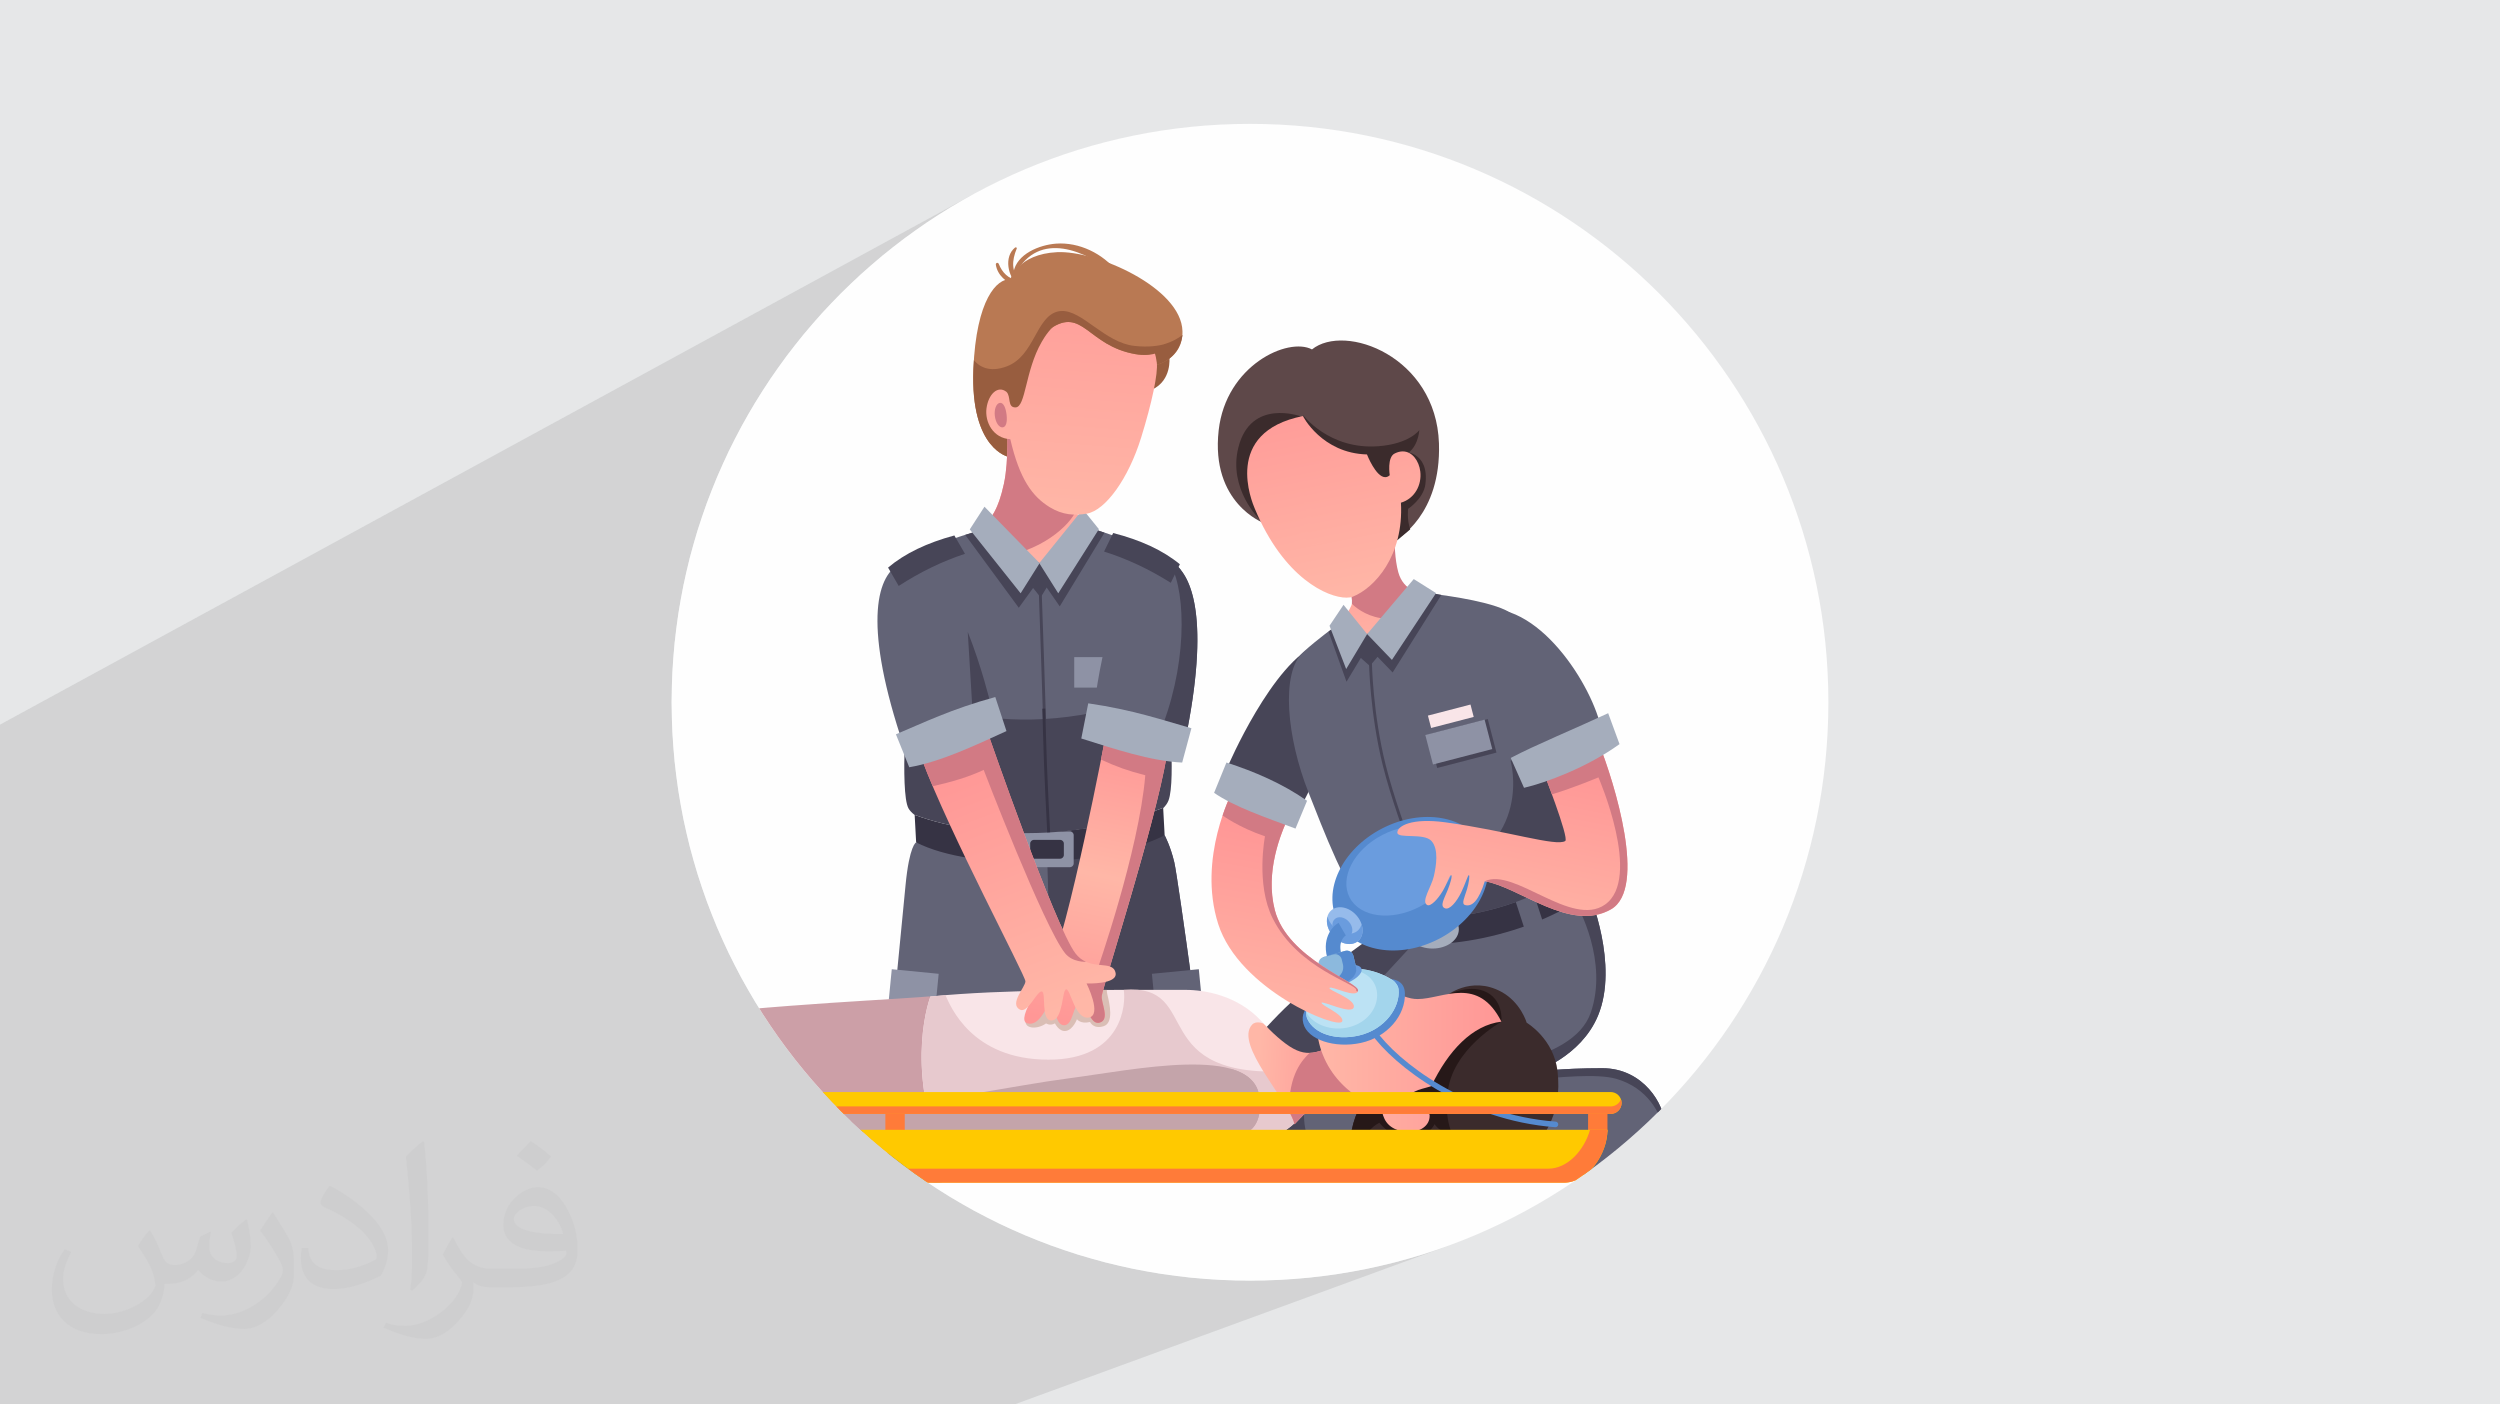<?xml version="1.0" encoding="UTF-8"?>
<!DOCTYPE svg PUBLIC "-//W3C//DTD SVG 1.1//EN" "http://www.w3.org/Graphics/SVG/1.1/DTD/svg11.dtd">
<!-- Creator: CorelDRAW 2020 (64-Bit) -->
<svg xmlns="http://www.w3.org/2000/svg" xml:space="preserve" width="94.192mm" height="52.917mm" version="1.1" style="shape-rendering:geometricPrecision; text-rendering:geometricPrecision; image-rendering:optimizeQuality; fill-rule:evenodd; clip-rule:evenodd"
viewBox="0 0 9404.92 5283.66"
 xmlns:xlink="http://www.w3.org/1999/xlink"
 xmlns:xodm="http://www.corel.com/coreldraw/odm/2003">
 <defs>
  <style type="text/css">
   <![CDATA[
    .fil46 {fill:none}
    .fil3 {fill:#FEFEFE}
    .fil12 {fill:#C4A4AA}
    .fil0 {fill:#E6E7E8}
    .fil8 {fill:#261818;fill-rule:nonzero}
    .fil23 {fill:#363344;fill-rule:nonzero}
    .fil17 {fill:#3A374D;fill-rule:nonzero}
    .fil7 {fill:#3B2B2C;fill-rule:nonzero}
    .fil6 {fill:#474557;fill-rule:nonzero}
    .fil18 {fill:#504F68;fill-rule:nonzero}
    .fil30 {fill:#558ACF;fill-rule:nonzero}
    .fil25 {fill:#5E4849;fill-rule:nonzero}
    .fil4 {fill:#626376;fill-rule:nonzero}
    .fil34 {fill:#6A9CDE;fill-rule:nonzero}
    .fil35 {fill:#8CB9DD;fill-rule:nonzero}
    .fil5 {fill:#8E92A5;fill-rule:nonzero}
    .fil33 {fill:#96BBEB;fill-rule:nonzero}
    .fil40 {fill:#985D3F;fill-rule:nonzero}
    .fil32 {fill:#A3D5EC;fill-rule:nonzero}
    .fil24 {fill:#A5ADBC;fill-rule:nonzero}
    .fil20 {fill:#B14A7D;fill-rule:nonzero}
    .fil41 {fill:#B97953;fill-rule:nonzero}
    .fil31 {fill:#BCE2F4;fill-rule:nonzero}
    .fil21 {fill:#C4A4AA;fill-rule:nonzero}
    .fil9 {fill:#CC9FA7;fill-rule:nonzero}
    .fil14 {fill:#D27A84;fill-rule:nonzero}
    .fil16 {fill:#D85D8E;fill-rule:nonzero}
    .fil22 {fill:#DABEB5;fill-rule:nonzero}
    .fil11 {fill:#E7C9CE;fill-rule:nonzero}
    .fil10 {fill:#F9E5E8;fill-rule:nonzero}
    .fil38 {fill:#FF7B39;fill-rule:nonzero}
    .fil39 {fill:#FFC900;fill-rule:nonzero}
    .fil2 {fill:#373435;fill-opacity:0.031}
    .fil1 {fill:#2B2A29;fill-opacity:0.102}
    .fil15 {fill:url(#id1)}
    .fil27 {fill:url(#id2)}
    .fil44 {fill:url(#id3)}
    .fil37 {fill:url(#id4)}
    .fil13 {fill:url(#id5)}
    .fil28 {fill:url(#id6)}
    .fil43 {fill:url(#id7)}
    .fil42 {fill:url(#id8)}
    .fil45 {fill:url(#id9)}
    .fil26 {fill:url(#id10)}
    .fil29 {fill:url(#id11)}
    .fil19 {fill:url(#id12)}
    .fil36 {fill:url(#id13)}
   ]]>
  </style>
   <clipPath id="id0">
    <path d="M4702.46 466c1201.68,0 2175.83,974.15 2175.83,2175.83 0,1201.68 -974.15,2175.83 -2175.83,2175.83 -1201.68,0 -2175.83,-974.15 -2175.83,-2175.83 0,-1201.68 974.15,-2175.83 2175.83,-2175.83z"/>
   </clipPath>
  <linearGradient id="id1" gradientUnits="userSpaceOnUse" x1="4966.84" y1="3979.05" x2="5682.35" y2="3979.05">
   <stop offset="0" style="stop-opacity:1; stop-color:#FFB7A7"/>
   <stop offset="1" style="stop-opacity:1; stop-color:#FF9595"/>
  </linearGradient>
  <linearGradient id="id2" gradientUnits="userSpaceOnUse" xlink:href="#id1" x1="5147.45" y1="2250.31" x2="4965.39" y2="1338.43">
  </linearGradient>
  <linearGradient id="id3" gradientUnits="userSpaceOnUse" xlink:href="#id1" x1="4030.28" y1="3787.98" x2="3658.48" y2="2808.95">
  </linearGradient>
  <linearGradient id="id4" gradientUnits="userSpaceOnUse" xlink:href="#id1" x1="4774.11" y1="3899.95" x2="4924.61" y2="3099.5">
  </linearGradient>
  <linearGradient id="id5" gradientUnits="userSpaceOnUse" x1="4734.17" y1="4037.08" x2="5134.25" y2="4054.66">
   <stop offset="0" style="stop-opacity:1; stop-color:#FFB7A7"/>
   <stop offset="0.412" style="stop-opacity:1; stop-color:#FFA69E"/>
   <stop offset="1" style="stop-opacity:1; stop-color:#FF9595"/>
  </linearGradient>
  <linearGradient id="id6" gradientUnits="userSpaceOnUse" xlink:href="#id1" x1="5133.12" y1="2231.35" x2="4936.98" y2="1356.84">
  </linearGradient>
  <linearGradient id="id7" gradientUnits="userSpaceOnUse" x1="4031.74" y1="3851.48" x2="4258.62" y2="2759.94">
   <stop offset="0" style="stop-opacity:1; stop-color:#FF9796"/>
   <stop offset="0.51" style="stop-opacity:1; stop-color:#FFB7A7"/>
   <stop offset="1" style="stop-opacity:1; stop-color:#FF9595"/>
  </linearGradient>
  <linearGradient id="id8" gradientUnits="userSpaceOnUse" xlink:href="#id1" x1="3896.04" y1="2192.24" x2="3942.52" y2="1622.95">
  </linearGradient>
  <linearGradient id="id9" gradientUnits="userSpaceOnUse" xlink:href="#id1" x1="3993.84" y1="1958.56" x2="4085.08" y2="799">
  </linearGradient>
  <linearGradient id="id10" gradientUnits="userSpaceOnUse" xlink:href="#id1" x1="5256.39" y1="2472.23" x2="5162.92" y2="1980.37">
  </linearGradient>
  <linearGradient id="id11" gradientUnits="userSpaceOnUse" xlink:href="#id1" x1="5122.77" y1="2238.77" x2="4912.98" y2="1351.65">
  </linearGradient>
  <linearGradient id="id12" gradientUnits="userSpaceOnUse" x1="4975.18" y1="3979.05" x2="5627.15" y2="3979.05">
   <stop offset="0" style="stop-opacity:1; stop-color:#D09293"/>
   <stop offset="1" style="stop-opacity:1; stop-color:#D07783"/>
  </linearGradient>
  <linearGradient id="id13" gradientUnits="userSpaceOnUse" xlink:href="#id1" x1="5586.57" y1="3514.66" x2="5728.64" y2="2817.69">
  </linearGradient>
 </defs>
 <g id="Layer_x0020_1">
  <polygon class="fil0" points="-0,0 9404.92,0 9404.92,5283.66 -0,5283.66 "/>
  <polygon class="fil1" points="3815.69,5283.66 -0,5283.66 -0,2726.02 3665.33,728.62 3574.21,781.01 3485.93,837.6 3400.63,898.26 3318.44,962.85 3239.49,1031.24 3163.92,1103.29 3091.87,1178.86 3023.48,1257.81 2958.89,1340 2898.23,1425.3 2841.64,1513.58 2789.25,1604.7 2741.19,1698.52 2697.63,1794.9 2658.66,1893.7 2624.46,1994.8 2595.13,2098.05 2570.84,2203.32 2551.71,2310.47 2537.87,2419.37 2529.47,2529.86 2526.63,2641.83 2529.47,2753.8 2537.87,2864.29 2551.71,2973.19 2570.84,3080.34 2595.13,3185.61 2624.46,3288.86 2658.66,3389.96 2697.63,3488.76 2741.19,3585.14 2789.25,3678.96 2841.64,3770.08 2898.23,3858.36 2958.89,3943.66 3023.48,4025.86 3091.87,4104.81 3163.92,4180.37 3239.49,4252.42 3318.44,4320.81 3400.63,4385.4 3485.93,4446.06 3574.21,4502.65 3665.33,4555.04 3759.15,4603.1 3855.53,4646.67 3954.33,4685.63 4055.43,4719.83 4158.68,4749.16 4263.95,4773.45 4371.1,4792.58 4480,4806.42 4590.49,4814.82 4702.46,4817.66 4814.43,4814.82 4924.92,4806.42 5033.82,4792.58 5140.97,4773.45 5246.24,4749.16 5349.49,4719.83 5450.59,4685.63 "/>
  <path class="fil2" d="M564.26 4628.75c17.95,27.21 29.6,53.36 40.96,82.43 8.45,16.91 12.93,48.09 52.57,48.09 11.61,0 28.28,-3.42 43.06,-11.61 16.63,-8.73 29.32,-21.94 35.94,-42l15.85 -53.36 38.57 -19.02 2.64 2.64c-5.27,20.09 -6.59,39.36 -6.59,54.43 0,44.63 38.57,61.56 69.22,61.56 17.95,0 34.09,-8.73 34.09,-25.11 0,-21.13 -8.98,-57.06 -20.62,-89.29 17.95,-17.95 35.94,-35.94 56.53,-50.47l3.17 1.6c8.98,38.04 14,75.56 14,100.66 0,24.57 -10.83,51.79 -19.81,69.49 -18.49,34.87 -51.25,62.62 -90.87,62.62 -30.1,0 -63.65,-15.07 -86.66,-43.06l-1.32 0c-21.66,26.96 -55.22,51.25 -108.86,51.25l-16.63 0c-2.64,35.41 -10.29,60.49 -21.94,82.95 -31.95,62.34 -126.81,106.47 -216.1,106.47 -124.17,0 -186.51,-71.59 -186.51,-166.96 0,-58.91 19.27,-113.6 48.88,-152.42l24.29 10.04c-18.49,35.41 -30.91,68.68 -30.91,101.45 0,89.29 72.66,131.83 156.4,131.83 77.68,0 173.83,-49.41 191.28,-106.72 -6.59,-62.62 -30.1,-91.93 -66.04,-148.99 10.83,-19.02 24.83,-38.04 42.28,-58.38l3.17 0 0 0 0 0 -0.02 -0.09zm1432.14 -336.04c26.15,16.39 51.79,35.66 76.87,57.85 -14,19.81 -31.45,37.79 -53.11,53.64 -25.11,-20.34 -50.19,-37.79 -75.84,-56.27 17.42,-19.55 34.62,-38.29 52.04,-55.22l0 0 0 0 0 0 0 0 0 0 0.03 0zm13.47 244.11c-42.28,0 -76.87,27.75 -76.87,48.34 0,44.13 84.53,57.85 185.72,57.31 -12.68,-51.79 -57.06,-105.68 -108.86,-105.68l0.01 0.03zm-94.86 236.19c54.96,0 103.04,-1.6 139.74,-10.83 40.96,-10.29 75.56,-30.91 75.56,-45.17 0,-3.7 0,-8.19 -1.32,-11.89 -22.98,2.11 -49.41,2.11 -72.38,2.11 -74.49,0 -131.55,-16.91 -154.02,-58.66 -5.55,-11.61 -9.51,-24.57 -9.51,-39.36 0,-40.43 17.42,-79.79 48.09,-107 25.61,-22.45 53.89,-36.44 82.67,-36.44 52.04,0 93.51,41.75 122.57,107.54 15.85,35.94 26.68,77.4 26.68,129.72 0,34.87 -9.51,64.19 -31.17,85.85 -40.43,39.11 -114.92,53.89 -229.04,53.89l-51.79 0 0 0 -13.47 0c-28.28,0 -48.62,-5.02 -64.72,-17.42l-2.64 0c0.79,6.59 1.32,12.93 1.32,19.02 0,25.61 -8.45,58.38 -25.61,84.53 -50.72,75.3 -105.68,108.04 -153.24,108.04 -48.09,0 -107,-18.49 -160.11,-42.54l9.51 -18.49c17.17,7.13 40.96,11.89 73.7,11.89 85.85,0 198.66,-82.43 212.66,-163 -3.17,-6.59 -8.98,-15.32 -17.17,-24.57 -25.11,-29.85 -40.96,-54.68 -55.75,-80.83 12.68,-25.11 24.29,-45.17 35.13,-63.4l4.49 -0.53c36.72,74.77 69.99,117.55 144.23,117.55l11.61 0 0 0 53.89 0 0 0 0 0 0 0 0 0 0 0 0.09 0.01zm-371.98 79c6.34,-34.34 6.87,-72.91 6.87,-108.86l0 -53.36c0,-99.6 -12.68,-244.36 -22.98,-338.68 17.95,-19.27 43.06,-42 62.87,-57.31l5.81 1.6c13.47,118.62 16.63,256 16.63,383.06 0,33.3 -1.32,65.79 -4.49,89.55 -1.85,30.1 -19.27,52.83 -56.53,87.7l-8.19 -3.7zm-382.8 -157.19c1.85,46.77 24.83,83.49 105.15,83.49 49.93,0 92.19,-12.93 138.96,-35.13 8.45,-3.7 12.93,-8.73 12.93,-12.93 0,-29.32 -22.45,-68.15 -60.23,-103.55 -36.72,-33.3 -85.34,-62.62 -130.76,-82.18 -15.6,-6.59 -20.62,-13.47 -20.62,-20.09 0,-13.47 17.95,-41.75 32.77,-62.09l5.02 -0.53c52.04,27.21 110.17,67.64 153.24,112.53 39.11,41.47 63.4,83.49 63.4,129.19 0,33.81 -10.29,65.51 -26.96,95.11 -57.06,28.79 -117.83,50.72 -178.06,50.72 -73.17,0 -123.1,-34.34 -123.1,-114.92 0,-8.73 0,-22.19 3.17,-39.64l25.11 0 0 0 0 0 0 0 0 0 0 0 -0.02 0zm-132.37 -132.9l45.45 73.45c16.63,27.21 32.23,56.81 32.23,103.55l0 59.7c0,48.34 -30.91,100.13 -80.83,151.38 -39.11,34.62 -73.7,49.41 -105.68,49.41 -47.55,0 -101.98,-14.79 -164.85,-41.75l7.13 -18.49c19.81,5.27 42.79,9.77 71.06,9.77 90.36,-0.53 182.8,-66.57 225.08,-147.15 5.02,-9.26 6.87,-17.95 6.87,-24.04 0,-9.26 -5.02,-19.55 -8.98,-28.79 -22.98,-43.31 -48.62,-82.95 -76.87,-119.68 14.79,-23.25 29.6,-45.7 45.7,-67.9l3.7 0.53 0 0 0 0 0 0 0 0 0 0 -0.02 0.01z"/>
  <path class="fil3" d="M4702.46 466c1201.68,0 2175.83,974.15 2175.83,2175.83 0,1201.68 -974.15,2175.83 -2175.83,2175.83 -1201.68,0 -2175.83,-974.15 -2175.83,-2175.83 0,-1201.68 974.15,-2175.83 2175.83,-2175.83z"/>
  <g style="clip-path:url(#id0)">
   <g id="_1467669638816">
    <path id="1" class="fil4" d="M3446.48 3169.08c0,0 -25.43,9.63 -39.98,162.4 -14.55,152.78 -66.27,666.15 -80.03,862.08 -14.55,207.34 80.03,250.99 189.15,254.62 109.12,3.63 208.11,-76.84 261.89,-232.8 72.76,-210.97 160.06,-472.87 160.06,-472.87 0,0 134.59,392.85 163.68,505.61 29.1,112.75 105.49,192.78 243.71,196.42 138.22,3.63 210.97,-123.68 203.7,-232.81 -7.28,-109.11 -116.4,-905.74 -130.95,-967.57 -14.55,-61.84 -36.37,-101.85 -36.37,-101.85l-934.86 26.74z"/>
    <polygon class="fil5" points="3520.17,3777.45 3343.68,3760.23 3354.81,3646.18 3531.29,3663.42 "/>
    <path class="fil6" d="M4344.97 4444.56c138.22,3.63 210.97,-123.68 203.7,-232.81 -7.28,-109.12 -116.4,-905.73 -130.95,-967.57 -14.55,-61.84 -36.37,-101.85 -36.37,-101.85l-443.94 12.7 14.8 508.41 -95.01 10.55 80.38 68.52c0,0 134.59,392.85 163.68,505.61 29.1,112.75 105.49,192.78 243.71,196.42z"/>
    <polygon class="fil4" points="4344.53,3777.45 4521.04,3760.23 4509.89,3646.18 4333.4,3663.42 "/>
    <path class="fil6" d="M5146.04 3535.48c0,0 -415.62,282.45 -535.91,549.93 -74.9,166.54 36.81,334.64 184.05,334.64 147.25,0 285.63,0 285.63,0l450.96 -568.94c0,0 -60.23,-388.19 -53.54,-391.53 6.7,-3.34 -331.19,75.9 -331.19,75.9z"/>
    <path class="fil4" d="M5318.23 3549.31l-226.95 245.23 60.24 37.64c0,0 -213.85,180.13 -239.8,305.1 -29.32,141.16 50.35,282.77 200.94,282.77 130.5,0 797.81,0 971.83,0 153.94,0 177.36,-127.17 177.36,-194.1 0,-66.92 -76.97,-207.47 -234.26,-207.47 -157.28,0 -251.6,13.38 -251.6,13.38 0,0 170.97,-54.91 235.72,-211.2 79.48,-191.87 -33.14,-458.14 -33.14,-458.14 -50.16,3.89 -660.35,186.78 -660.35,186.78z"/>
    <path class="fil6" d="M6260.21 4256.22c1.14,-10.87 1.64,-21.15 1.64,-30.26 0,-66.92 -76.97,-207.48 -234.26,-207.48 -157.28,0 -251.6,13.39 -251.6,13.39 0,0 170.97,-54.91 235.72,-211.2 79.48,-191.87 -33.14,-458.14 -33.14,-458.14 -7.97,0.62 -30.06,5.76 -61.52,13.94 24.66,38.92 132.97,242.96 67.25,433.24 -69.44,201.01 -471.47,201.01 -471.47,252.18 0,51.15 423.96,-43.86 566.48,-3.66 118.43,33.4 170.59,131.91 180.89,197.99z"/>
    <path class="fil7" d="M5437.14 3748.84c0,0 95.02,-80.94 211.14,-17.59 73.24,39.96 95.02,116.13 95.02,116.13 0,0 102.05,59.81 116.12,182.98 18.84,164.93 -56.3,228.73 -63.34,270.97 -7.04,42.23 42.24,66.87 42.24,116.12l-753.08 0c0,0 -35.19,-175.94 49.27,-278.01 84.46,-102.05 302.64,-390.61 302.64,-390.61z"/>
    <path class="fil8" d="M5189.04 4223.93c31.67,36.94 56.3,51.02 121.41,52.78 65.1,1.76 86.21,-47.51 86.21,-47.51 28.16,38.7 65.11,33.43 65.11,33.43 -29.91,-70.38 -15.85,-151.31 -15.85,-151.31 15.85,-163.64 202.39,-267.9 202.39,-267.9l-52.83 -41.79 -213.66 47.74c-71.25,93.37 -195.27,227.19 -247.34,290.09 -84.45,102.07 -49.27,278.01 -49.27,278.01 19.36,-158.36 103.81,-193.54 103.81,-193.54z"/>
    <path class="fil8" d="M5648.32 3843.41c0,0 9.64,-86.65 -66.91,-115.68 -59.63,-22.62 -130.2,12.33 -130.2,12.33l197.11 103.35z"/>
    <path class="fil9" d="M3492.69 3748.67l-28.1 2.26c-204.14,15.37 -709.25,35.21 -1216.03,112.32 -318.75,48.49 -707.49,159.62 -995.11,214.26l-130.47 21.52c-20.26,53.97 -20.26,112.62 0,175.94l0.39 0.08 1.16 0.25 1.93 0.4 2.67 0.55 3.41 0.69 4.14 0.81 4.86 0.94 5.57 1.06 6.26 1.16 6.96 1.26 7.64 1.35 8.3 1.44 8.96 1.51 9.61 1.58 10.23 1.64 10.86 1.69 11.48 1.74 12.08 1.77 12.67 1.8 13.26 1.81 13.84 1.84 14.39 1.83 14.95 1.83 15.49 1.82 16.03 1.81 16.53 1.77 17.05 1.74 17.55 1.69 18.03 1.65 18.52 1.58 18.98 1.52 19.45 1.45 19.89 1.36 20.33 1.27 20.75 1.17 0.01 0 21.17 1.07 21.58 0.95 21.97 0.83 22.36 0.7 22.74 0.56 23.1 0.42 23.44 0.26c7.88,0.06 15.81,0.1 23.79,0.1l24.12 -0.06c8.1,-0.05 16.25,-0.14 24.44,-0.25 8.2,-0.11 16.45,-0.25 24.75,-0.43l0.01 0c8.31,-0.17 16.64,-0.39 25.05,-0.63 8.4,-0.24 16.85,-0.51 25.35,-0.82 8.5,-0.31 17.03,-0.66 25.62,-1.04l0.01 0c8.59,-0.38 17.21,-0.8 25.89,-1.25l0.01 0c8.68,-0.45 17.38,-0.95 26.15,-1.48 8.76,-0.53 17.56,-1.1 26.41,-1.71 8.84,-0.61 17.71,-1.26 26.64,-1.95l0.01 0c8.92,-0.69 17.87,-1.43 26.86,-2.2l0.01 0c9,-0.77 18.02,-1.59 27.09,-2.45 9.07,-0.86 18.16,-1.77 27.29,-2.72l0.01 0c9.13,-0.95 18.29,-1.94 27.49,-2.99l0.01 0c9.2,-1.04 18.41,-2.14 27.67,-3.28l0.01 0c9.26,-1.14 18.54,-2.33 27.85,-3.55l0.01 0c9.32,-1.24 18.64,-2.52 28.01,-3.84l0.01 0c9.37,-1.33 18.75,-2.72 28.17,-4.15l0.01 0c9.42,-1.44 18.84,-2.93 28.31,-4.47l0.01 0c9.46,-1.54 18.94,-3.14 28.45,-4.78l0.01 0c9.51,-1.66 19.02,-3.34 28.57,-5.11l0.01 0c3.37,-0.62 6.81,-1.23 10.28,-1.81l0.01 0 10.58 -1.68 0.01 0 10.86 -1.56 0.01 0c3.66,-0.5 7.38,-0.98 11.14,-1.43l0.01 0 11.4 -1.32 0.01 0 11.65 -1.2 0.01 0 11.9 -1.08 0.01 -0.01 12.13 -0.97 12.35 -0.86 0.01 -0.01 12.56 -0.76 0.01 0 12.76 -0.65 0 -0.01 12.95 -0.55 0 -0.01 13.13 -0.45 0.01 0 13.29 -0.37 13.45 -0.27 13.6 -0.18 13.73 -0.09 0 -0.01 13.85 0 13.97 0.06 0 0.01 14.07 0.14 0 0.01 14.16 0.22 0 0.01c9.47,0.18 18.98,0.4 28.54,0.67l14.37 0.44 14.41 0.51 14.45 0.57 14.48 0.63 0 0.01 14.49 0.68 0 0.01 14.49 0.74 14.49 0.8 14.47 0.85 14.44 0.9 14.4 0.94 14.36 0.98 0 0.01 14.29 1.02 14.22 1.06 14.14 1.1 14.04 1.13 13.94 1.15 13.83 1.19 13.7 1.2 0 0.01 13.56 1.22 13.42 1.25 13.26 1.26 13.09 1.28 12.91 1.29 12.71 1.29 12.52 1.3 12.31 1.31 12.08 1.3 11.85 1.3 11.6 1.3 11.35 1.28 11.09 1.28 10.8 1.27 10.52 1.24 10.22 1.23 0 0.01 9.91 1.2 9.6 1.19 9.27 1.16 8.92 1.13 8.57 1.1 8.21 1.06 7.84 1.03c153.53,47.42 322.54,44.68 480.45,4.21 0,0 138.9,-566.57 -60.5,-564.04z"/>
    <path class="fil10" d="M3543.18 4350.98c235.05,-42.54 454.03,-81.5 633.9,-72.49 101.08,5.06 245.66,14.08 386.41,28.16 190.17,19.01 302.03,-60.38 334.29,-114.89 27.61,-65.19 -33.42,-223.87 -153.72,-351.87 -89.03,-94.72 -209.74,-116.05 -285.24,-116.05 -293.47,0 -682.14,-2.87 -958.63,25.03 0,0 -98.23,253.48 42.97,602.11z"/>
    <path class="fil11" d="M4227.53 3723.82c8.41,50.88 -2.13,262.59 -283.39,262.59 -289.79,0 -368.86,-202.29 -387.42,-242.51 -18.78,1.43 -37.63,3.07 -56.51,4.97 0,0 -98.23,253.48 42.97,602.11 235.05,-42.54 454.03,-81.5 633.9,-72.49 101.08,5.06 245.66,14.08 386.42,28.16 190.16,19.01 302.02,-60.38 334.28,-114.87 14.56,-34.4 4.46,-94.79 -25.98,-162.95 -574.93,38.2 -336.53,-330.25 -644.27,-305.01z"/>
    <path class="fil12" d="M4737.35 4124.15c-27.55,-195.59 -470.28,-99.75 -719.69,-67.08 -209.09,27.41 -448.7,84.54 -623.31,83.24 -131.88,-1 -239.51,-2.22 -362.18,118.6l1660.21 0c0,0 60.61,-23.76 44.97,-134.77z"/>
    <path class="fil13" d="M5215.81 4173.29c0,0 -32.7,-161.36 -239.75,-223.23 -71.26,26.38 -115.23,9.51 -223.58,-99.57 0,0 -26.94,-12.35 -42.37,4.49 -67.69,73.81 136.51,282.8 159.76,374.6 32.51,-32.09 44.75,-57.58 103.9,-71.04 57.27,-13 220.86,7.43 242.03,14.75z"/>
    <path class="fil14" d="M4973.78 4158.54c57.27,-13 220.86,7.43 242.03,14.75 0,0 -32.7,-161.36 -239.75,-223.23 -17.66,6.54 -33.65,10.41 -49.38,10.89 -24.91,24.55 -79.95,79.03 -77.26,220.77 17.59,29.92 20.44,47.87 20.44,47.87 32.52,-32.09 44.76,-57.58 103.91,-71.04z"/>
    <path class="fil15" d="M5299.27 4258.51c-7.25,0 -14.57,-0.67 -21.77,-2.06 -62.03,-11.87 -74.61,-51.37 -80.17,-84.88 -110.66,-40.8 -173.73,-108.94 -207.62,-174.35 -41.38,-79.87 -39.24,-155.69 -27.11,-172.72 12.38,-9.99 44.97,-18.31 81.15,-26.77 -0.3,1.32 -0.41,2.77 -0.31,4.33 1.62,25.89 36.95,36.94 57.67,58.94 -0.11,-13.01 3.44,-28.01 6.87,-41.77 2.86,-10.63 5.58,-20.97 6.04,-28.97 0.32,-3.84 0.13,-7.07 -0.79,-9.51 27.12,-7.56 49.68,-15.98 59.14,-26.22 0,0 9.63,-54.98 30.73,-54.98 11.66,0 31.91,39.94 105.57,56.31 7.92,1.76 16.19,2.5 24.76,2.5 23.98,0 50.35,-5.82 77.82,-11.64 27.45,-5.82 55.99,-11.64 84.29,-11.64 54.94,0 109.05,21.93 152.76,108.31 -109.31,13.1 -199.81,108.78 -263.93,242.81 -47.58,15.02 -89.73,15.84 -81.82,65.98 55.44,7.92 72.58,21.12 75.8,44.03 0.78,40.45 -37.99,62.29 -79.1,62.28zm-198.15 -397.5l0 0z"/>
    <path class="fil16" d="M5101.12 3861.01c-3.57,-23.3 22.22,-72.94 9.37,-83.88 -8.96,-7.63 -31.39,5.84 -31.39,5.84 0,0 -36.97,-2.02 -35.65,19.1 1.62,25.89 36.95,36.94 57.67,58.94z"/>
    <path class="fil17" d="M5083.07 3780.81c4.33,-2.58 11.63,-6.17 18.62,-6.17 1,0 1.99,0.07 2.97,0.23 -0.55,-0.05 -1.12,-0.07 -1.71,-0.07 -6.8,0 -15.07,3.58 -19.88,6.01z"/>
    <path class="fil18" d="M5113.01 3780.84c-0.58,-1.5 -1.4,-2.76 -2.53,-3.7 1.27,0.84 2.16,2.08 2.76,3.64 -0.07,0.02 -0.15,0.04 -0.23,0.06z"/>
    <path class="fil19" d="M5101.12 3861.01c-1.62,-10.54 2.78,-26.47 6.87,-41.77 -3.42,13.76 -6.98,28.76 -6.87,41.77zm12.91 -70.73c0.21,-3.71 -0.05,-6.93 -1.02,-9.45 0.08,-0.02 0.16,-0.04 0.23,-0.06 0.92,2.44 1.11,5.66 0.79,9.51z"/>
    <path class="fil20" d="M5101.12 3861.01c0,0 -20.23,-60.23 -21.95,-77.65 0,0 1.49,-1.12 3.9,-2.56 4.81,-2.43 13.08,-6.01 19.88,-6.01 0.59,0 1.16,0.02 1.71,0.07 2.04,0.34 4.01,1.06 5.82,2.27l0 0c1.13,0.95 1.95,2.21 2.53,3.7 0.97,2.52 1.23,5.73 1.02,9.45 -0.63,7.75 -3.29,17.95 -6.04,28.97 -4.09,15.3 -8.49,31.22 -6.87,41.77l0 0z"/>
    <path class="fil21" d="M4737.35 4124.15c-7.75,-55.01 -48.34,-86.96 -108.26,-103.77 43.3,22.34 83.51,66.54 72.29,108.1 -25.36,93.95 -125,95.99 -501.86,95.99 -376.85,0 -710.22,-18.38 -786.31,-18.38 -76.1,0 -108.72,16.34 -199.3,12.25 -56.7,-2.55 -106.7,-20.13 -106.7,-20.13 -24.6,15.69 -49.5,35.55 -75.05,60.71l1660.21 0c0,0 60.61,-23.76 44.97,-134.77z"/>
    <path class="fil22" d="M3924.57 3737.26l-66.64 105.66c0,28.15 45.75,29.9 77.42,7.04 0,0 14.07,10.55 33.43,0 0,0 15.83,33.43 42.23,28.15 26.39,-5.28 40.48,-43.99 40.48,-43.99 0,0 12.3,19.36 49.26,10.56 0,0 12.32,28.15 51.03,15.84 38.71,-12.32 22.98,-83.32 14.19,-118.51 -1.63,-6.5 -2.23,-12.5 -2.13,-17.99 -4.12,0.21 -11.17,-0.2 -15.51,0.08 -59.09,3.91 -134.39,14.92 -223.76,13.17z"/>
    <path class="fil23" d="M5976.38 3361.99c-212.38,154.57 -579.08,235.26 -801.87,164.1l-21.48 -97.96c274.77,53.06 543,-6.8 801.87,-164.1l21.48 97.96z"/>
    <path class="fil24" d="M5488.12 3495.87c0,40.08 -44.31,72.57 -98.97,72.57 -54.66,0 -98.98,-32.49 -98.98,-72.57 0,-40.1 44.32,-72.59 98.98,-72.59 54.66,0 98.97,32.49 98.97,72.59z"/>
    <polygon class="fil4" points="5813.82,3496.88 5743.54,3519.77 5695.57,3372.56 5765.83,3349.66 "/>
    <path class="fil6" d="M4618.57 2884.01c0,0 168.39,-394.16 341.47,-462.48l15.18 453.65 -70.37 139 -286.28 -130.17z"/>
    <path class="fil25" d="M5255.21 2028.06c0,0 166.88,-88.99 158.13,-359.91 -10.55,-327.27 -353.66,-453.95 -477.71,-353.66 -89.73,-47.51 -323.56,59.58 -351.03,304.4 -30.79,274.48 168.91,348.38 168.91,348.38l501.69 60.79z"/>
    <path class="fil7" d="M4901.32 1560.83c0,0 98.54,131.85 283.73,117.89 118,-8.92 154.4,-60.72 154.4,-60.72 0,0 -3.96,76.55 -62.03,96.33 -58.06,19.8 -34.31,97.66 -34.31,97.66l-110.85 29.03c-114.56,-82.56 -190.29,-176.31 -230.94,-280.2z"/>
    <path class="fil7" d="M4739.44 1954.96c0,0 -119.64,-114.37 -80.93,-270.97 46.18,-186.84 234.02,-117.88 234.02,-117.88l-153.09 388.85z"/>
    <path class="fil7" d="M5212.33 2017.17l5.77 -127.28 58.05 -191.72c0,0 102.36,-1.99 86.06,123.98 -6.96,53.9 -64.85,91.9 -64.85,91.9 0,0 -5.38,38.7 7.77,77.41l-48.5 40.83 -44.3 -15.13z"/>
    <path class="fil26" d="M5220.58 1959.21c0,0 -129.46,151.82 -140.02,248.84 41.47,79.42 -54.47,130.51 -133.6,260.82 0,0 88.89,59.13 277.57,24.75 188.68,-34.37 302.96,-184.15 302.96,-184.15 -112.27,-75.53 -242.92,-63.38 -281.6,-140.81 -31.89,-63.8 -33.4,-137.72 -25.31,-209.45z"/>
    <path class="fil14" d="M5260.36 2152.79c-26.08,-93.95 -8.28,-260.82 -8.28,-260.82 0,0 -186.06,198.97 -196.62,295.98 14.19,11.48 33.59,49.8 30.31,83.26 0,0 124.29,136.67 326.43,-13.13 -71.21,-22.3 -132.32,-34.98 -151.84,-105.3z"/>
    <path class="fil27" d="M5065.66 2248.4c-71.26,0 -235.44,-72.84 -344.91,-334.18 -10.3,-24.61 -122.95,-288.29 180.57,-348.99 0,0 71.26,139.89 241.16,144.38 0,0 33.23,85.49 68.64,85.48 5.66,0 11.39,-2.2 17.04,-7.29 0,0 -11.11,-68.72 19.44,-82.2 10.43,-5.13 20.27,-7.43 29.4,-7.43 36.47,0 61.4,36.73 66.07,75.5 6.1,50.57 -20.76,101.94 -72.82,117.49 11.22,201.14 -100.02,321.19 -181.31,353.6 -5.86,2.33 -13.73,3.63 -23.28,3.63z"/>
    <path class="fil28" d="M5314.03 1783.93c2.63,23.48 -9.71,44.13 -27.52,46.12 -17.81,1.99 -34.37,-15.46 -36.98,-38.93 -2.63,-23.48 9.7,-44.12 27.51,-46.12 17.82,-1.98 34.38,15.45 36.99,38.93z"/>
    <path class="fil29" d="M4911.09 1917.54c-6.17,-37.36 -30.13,-71.88 -67.15,-92.1 21.2,5.13 39.93,17.06 54.89,32.2 14.63,15.11 27.28,33.94 31.62,54.91 8.9,39.48 -2.92,79.25 -24.08,114.9 20.13,10.49 45.73,16.46 71.93,13.28 -41.46,15.93 -72.82,9.85 -109.88,-1.81 29.28,-36.74 50.74,-78.16 42.68,-121.38z"/>
    <path class="fil4" d="M4903.09 2452.76c54.55,-49.13 117.66,-94.44 117.66,-94.44l135.7 40.36 234.48 -164.28c0,0 190.77,20.86 274.04,61.37 103.88,50.54 151.31,228.5 242.8,514.57 91.5,286.08 91.94,395.6 49.7,440.95 -42.23,45.35 -218.62,157.03 -452.63,192.22 -189.28,28.48 -302.05,14.28 -357.18,-19.35 -73.21,-44.65 -174.66,-315.9 -225.22,-443.4 -80.94,-204.11 -105.8,-450.17 -19.35,-528z"/>
    <path class="fil6" d="M5925.54 2867.6l-14.25 -20.57 -228.74 14.08c0,0 91.49,320.24 -278,439.87 -152.55,49.41 -255.94,51.13 -325.44,36.46 23.92,41.74 47.41,73.82 68.55,86.71 55.12,33.63 167.9,47.83 357.18,19.35 234.02,-35.19 410.41,-146.87 452.64,-192.22 39.27,-42.18 41.53,-140.09 -31.94,-383.69z"/>
    <path class="fil6" d="M5410.09 3461.51c-1.48,-3.45 -149.36,-347.3 -207.91,-581.48 -48.87,-195.41 -52.04,-387.29 -52.06,-389.21l10.9 -0.17c0.02,1.92 3.21,192.59 51.74,386.71 58.34,233.35 205.86,576.38 207.37,579.81l-10.04 4.33z"/>
    <polygon class="fil6" points="5390.14,2231.69 5422.14,2238.24 5239.07,2529.82 5182.32,2470.99 5153.41,2505.41 5119.41,2475.18 5065.46,2564.69 4998.03,2376.32 5020.75,2358.32 5143.05,2385.42 "/>
    <polygon class="fil24" points="5318.5,2178.47 5143.05,2385.42 5236.36,2482.53 5402.42,2231.22 "/>
    <polygon class="fil24" points="5143.05,2385.42 5064.26,2516.85 5001.55,2354.09 5054.29,2275.31 "/>
    <path class="fil30" d="M5851.49 4240.57l-0.82 -0.02c-342.86,-25.81 -607.68,-231.2 -694.06,-354.61 -3.35,-4.78 -2.19,-11.36 2.59,-14.7 4.76,-3.3 11.34,-2.22 14.7,2.58 84.16,120.25 342.76,320.41 678.36,345.67 5.81,0.43 10.18,5.51 9.74,11.32 -0.41,5.53 -5.05,9.77 -10.5,9.77z"/>
    <path class="fil30" d="M5285.22 3736.4c3,83.47 -66.68,165.65 -166.01,187.1 -97.51,21.06 -200.44,-11.81 -216.16,-73.39 -16.47,-64.44 53.55,-95.91 147.05,-127.91 93.71,-32.07 231.85,-76.94 235.12,14.2z"/>
    <path class="fil31" d="M5244.13 3691.05c-51.82,-37.83 -148.99,-64.07 -213.47,-33.68 -33.03,15.57 -62.66,40.16 -85.62,67.37 -27.47,38.5 -38.6,82.7 -26.67,108.61 26.18,56.77 108.99,81.71 193.84,62.16 97.93,-22.57 156.55,-106.2 149.09,-174.47 -1.09,-9.88 -7.35,-20.14 -17.17,-29.98z"/>
    <path class="fil32" d="M5244.14 3691.05c-42.02,-30.67 -113.64,-53.16 -173.69,-44.6 150.16,7.62 141.29,180.05 8.54,216.76 -69.57,19.25 -140.83,-9.32 -164.97,-55.42 -0.11,9.53 1.03,18.34 4.35,25.55 26.18,56.77 108.99,81.7 193.84,62.16 97.93,-22.57 156.55,-106.2 149.09,-174.47 -1.08,-9.88 -7.35,-20.14 -17.16,-29.98z"/>
    <path class="fil30" d="M5578.82 3182.61c59.51,114.42 -14.44,270.73 -165.16,349.12 -150.72,78.37 -321.14,49.16 -380.65,-65.27 -59.51,-114.43 14.43,-270.72 165.15,-349.11 150.72,-78.37 321.14,-49.17 380.66,65.26z"/>
    <path class="fil33" d="M5109.78 3539.45c-24.18,21.55 -66.63,13.4 -94.79,-18.2 -28.16,-31.61 -31.37,-74.7 -7.18,-96.24 24.19,-21.56 66.63,-13.42 94.78,18.19 28.17,31.6 31.38,74.7 7.19,96.25z"/>
    <path class="fil34" d="M5462.94 3175.94c38.76,74.54 -16.13,179.87 -122.61,235.25 -106.48,55.4 -224.22,39.87 -262.98,-34.66 -38.77,-74.54 16.14,-179.87 122.61,-235.25 106.48,-55.4 224.23,-39.87 262.98,34.66z"/>
    <path class="fil34" d="M5121.98 3477.1c-2.46,9.14 -6.89,17.36 -13.95,23.64 -24.19,21.55 -66.63,13.4 -94.79,-18.2 -9.3,-10.44 -15.61,-22.15 -19.38,-33.91 -5.97,22.18 1.19,50.22 21.14,72.62 28.16,31.6 70.6,39.75 94.79,18.2 16.2,-14.44 19.84,-38.51 12.19,-62.36z"/>
    <path class="fil34" d="M5078.46 3521.2c-13.51,12.02 -37.19,7.48 -52.9,-10.15 -15.73,-17.64 -17.5,-41.7 -4.01,-53.72 13.51,-12.03 37.18,-7.49 52.9,10.15 15.71,17.63 17.5,41.69 4.01,53.72z"/>
    <path class="fil30" d="M4996.8 3615.2c-27.84,-80.83 13.28,-129.35 38.89,-143.71l26.88 47.84 -13.44 -23.91 13.89 23.66c-3.5,2.16 -33.48,22.6 -14.35,78.23l-51.87 17.89z"/>
    <path class="fil34" d="M5121.74 3644.3c6.09,17.96 -24.55,44.57 -68.44,59.44 -43.88,14.89 -84.39,12.39 -90.48,-5.57 -6.09,-17.95 24.55,-44.57 68.44,-59.45 43.87,-14.88 84.39,-12.38 90.48,5.58z"/>
    <path class="fil35" d="M5100.46 3633.33c16.6,62.04 -113.4,95.16 -129.77,36.88l-9.35 -38.63c-3.82,-13.44 3.98,-27.42 17.41,-31.24l81.11 -23.06c13.45,-3.82 27.43,3.98 31.25,17.42l9.35 38.62z"/>
    <path class="fil30" d="M5100.46 3633.33l-9.35 -38.63c-3.82,-13.43 -17.8,-21.24 -31.25,-17.41l-81.11 23.06c-1.33,0.37 -2.34,1.26 -3.54,1.82l40.7 -11.55c13.44,-3.82 27.43,3.96 31.25,17.4l5.26 21.78c7.76,44.48 -44.85,67.8 -73.98,54.33 27.11,39.73 140.22,11.46 122.02,-50.78z"/>
    <path class="fil36" d="M5802.2 2892.78c0,0 102.06,260.41 86.22,270.97 -33.39,22.26 -219.06,-38.71 -452.2,-70.38 -125.58,-17.06 -179.48,14.08 -179.48,38.7 0,24.64 100.3,0 128.45,31.68 28.16,31.67 17.6,94.14 8.81,132.84 -8.81,38.71 -49.28,95.89 -24.63,108.21 12.52,6.26 39.28,-21.3 58.06,-52.78 17.24,-28.92 26.19,-60.66 31.67,-59.82 5.23,0.8 -1.75,27.98 -12.86,55.73 -13.16,32.9 -31.13,61.29 -10.01,69.21 17.32,6.49 43.1,-23.76 60.7,-59.83 15.87,-32.52 25.07,-65.99 29.04,-65.1 3.7,0.83 0.48,27.15 -7.04,52.78 -8.54,29.09 -22.88,55.43 -7.04,59.82 25.65,7.14 51.02,-15.83 73.9,-89.73 133.72,23.76 321.99,193.56 475.07,105.58 136.32,-78.35 12.32,-476.84 -45.74,-622.88l-212.91 95.02z"/>
    <path class="fil4" d="M6016.86 2713.31l-306.16 133.72c-73.76,-199.3 -353.18,-471.49 -195.1,-539.44 226.77,-97.49 448.55,223.4 501.26,405.73z"/>
    <path class="fil37" d="M5108.96 3726.79c5.27,-31.66 -265.7,-118.76 -313.21,-303.51 -51.01,-198.41 80.95,-403.81 80.95,-403.81l-240.19 -42.23c0,0 -132.84,250.73 -53.66,498.82 79.17,248.08 452.2,398.53 466.27,366.85 11.09,-24.96 -80.95,-61.59 -77.42,-70.38 3.51,-8.8 116.13,47.51 121.42,15.84 5.27,-31.66 -98.54,-63.34 -91.51,-72.14 7.05,-8.79 102.07,42.24 107.35,10.55z"/>
    <polygon class="fil6" points="5629.69,2831.18 5406.64,2889.13 5373.84,2762.86 5596.89,2704.91 "/>
    <polygon class="fil10" points="5544.06,2697.04 5383.86,2738.66 5371.75,2692.06 5531.96,2650.45 "/>
    <path class="fil14" d="M6060.84 3420.64c136.32,-78.35 12.32,-476.84 -45.74,-622.88l-212.91 95.02c0,0 17.02,43.49 36.06,95.54 83.59,-25.15 175.09,-63.86 175.09,-63.86 0,0 165.39,380.05 24.63,478.59 -125.97,88.19 -342.23,-140.77 -452.21,-87.98 133.72,23.76 321.99,193.56 475.07,105.58z"/>
    <path class="fil24" d="M6049.87 2683c-123.61,57.77 -276.42,120.54 -366.6,168.35l50.04 112.39c82.26,-18.93 239.32,-77.74 359.27,-164.38l-42.71 -116.35z"/>
    <path class="fil14" d="M4795.75 3423.28c-36.53,-142.12 20.67,-287.4 56.15,-358.64l-222.72 -72.23c-7.04,15.14 -18.21,40.99 -29.83,75.34 0,0 60.94,44.98 159.47,78.41 0,0 -35.37,179.99 29.03,308.79 95.02,190.02 316.71,245.46 314.07,269.2 -0.36,3.33 1.51,5.19 4.44,6.31 0.83,-1.27 2.31,-1.92 2.61,-3.67 5.27,-31.66 -265.7,-118.76 -313.21,-303.51z"/>
    <path class="fil24" d="M4917.16 3012.43c-94.04,-65.5 -199.07,-110.29 -303.32,-143.83l-46.43 113.94c72.73,51.12 195.71,93.57 306.23,134.56l43.52 -104.66z"/>
    <polygon class="fil5" points="5613.85,2817.99 5390.81,2875.93 5361.99,2765.02 5585.04,2707.09 "/>
    <polygon class="fil38" points="687.17,4259.63 760.08,4259.63 760.08,4155.88 687.17,4155.88 "/>
    <polygon class="fil38" points="2008.95,4259.63 2081.86,4259.63 2081.86,4155.88 2008.95,4155.88 "/>
    <polygon class="fil38" points="3330.73,4259.63 3403.64,4259.63 3403.64,4155.88 3330.73,4155.88 "/>
    <polygon class="fil38" points="5974.29,4259.63 6047.19,4259.63 6047.19,4155.88 5974.29,4155.88 "/>
    <path class="fil39" d="M5882.67 4449.26l-5030.99 0c-90.86,0 -164.51,-108.12 -164.51,-198.98l5360.03 0c0,90.86 -73.65,198.98 -164.52,198.98z"/>
    <path class="fil39" d="M6059.23 4190.46l-5384.1 0c-22.72,0 -41.13,-18.41 -41.13,-41.13 0,-22.71 18.41,-41.12 41.13,-41.12l5384.1 0c22.73,0 41.13,18.41 41.13,41.12 0,22.72 -18.4,41.13 -41.13,41.13z"/>
    <path class="fil38" d="M6059.23 4162.31l-5384.1 0c-17.76,0 -32.91,-11.27 -38.65,-27.06 -1.6,4.4 -2.47,9.15 -2.47,14.08 0,22.72 18.4,41.13 41.12,41.13l5384.1 0c22.72,0 41.14,-18.41 41.14,-41.13 0,-4.93 -0.87,-9.68 -2.48,-14.08 -5.75,15.79 -20.89,27.06 -38.66,27.06z"/>
    <path class="fil38" d="M5981.53 4250.29c-21.01,75.25 -83.31,146.19 -156.91,146.19l-5031 0c-21.73,0 -42.46,-6.19 -61.45,-16.84 29.99,40.61 72.44,69.63 119.51,69.63l5030.99 0c90.87,0 164.52,-108.12 164.52,-198.98l-65.66 0z"/>
    <path class="fil23" d="M4381.35 3142.34c-242.43,122.23 -719.47,136.5 -934.86,26.74l-5.57 -103.52c271.44,99.97 645.75,86.75 934.86,-26.74l5.57 103.52z"/>
    <path class="fil5" d="M3988.13 3230.4l-98.52 0c-7.79,0 -14.09,-6.3 -14.09,-14.08l0 -42.69c0,-7.77 6.3,-14.08 14.09,-14.08l98.52 0c7.77,0 14.07,6.31 14.07,14.08l0 42.69c0,7.78 -6.3,14.08 -14.07,14.08zm-149.56 -88.64l0 106.44c0,7.77 6.31,14.07 14.09,14.07l172.43 0c7.77,0 14.07,-6.3 14.07,-14.07l0 -106.44c0,-7.79 -6.3,-14.09 -14.07,-14.09l-172.43 0c-7.78,0 -14.09,6.3 -14.09,14.09z"/>
    <path class="fil40" d="M4399.12 1344.4c0,0 10.56,86.21 -65.09,121.42l-3.52 -100.3 68.62 -21.12z"/>
    <path class="fil41" d="M3795.61 1719.18c0,0 -145.9,-26.35 -133.72,-330.79 10.55,-263.93 89.64,-341.2 138.91,-337.69 0,0 28.16,-95.01 175.96,-102.06 147.79,-7.03 467.43,133.65 471.63,297.23 2.64,102.92 -96.77,126.69 -96.77,126.69l-556.01 346.62z"/>
    <path class="fil40" d="M4448.4 1259.94c0,0 -63.34,57.18 -182.11,44 -118.76,-13.2 -205.86,-153.09 -287.68,-131.97 -81.82,21.1 -87.1,166.27 -190.03,205.86 -69.08,26.57 -107.26,-1.55 -124.88,-22.93 -0.73,10.79 -1.34,21.94 -1.79,33.48 -12.18,304.44 133.72,330.79 133.72,330.79l513.78 -263.92 42.23 -82.69c91.49,-26.4 96.77,-112.62 96.77,-112.62z"/>
    <path class="fil42" d="M3787.52 1596.17c0,0 9.53,130.16 -10.94,224.45 -20.38,93.88 -58.18,161.52 -106.36,175.91 0,0 6.62,125.41 245.59,159.03 186.25,26.2 236.05,-101.48 236.05,-101.48 -41.48,-21.36 -98.66,-79.23 -100.93,-143.06 -2.53,-71.34 44.86,-86.81 44.86,-86.81l-182.2 -238.76 -126.07 10.71z"/>
    <path class="fil14" d="M3767.07 2094.28c172.98,-26.45 275.53,-139.13 283.86,-183.25 -2.2,-61.99 33.22,-81.75 42.58,-85.87l0.94 -2.72 -46.7 -61.2 -204.54 -171.02 -55.69 5.95c0,0 9.53,130.16 -10.94,224.45 -20.38,93.88 -44.96,131.81 -88.63,163.18 0,0 -38.27,51.6 79.12,110.47z"/>
    <path class="fil4" d="M3359.21 2136.57c55,-62.83 315.17,-137.93 315.17,-137.93l236.64 119.83 206.6 -126.48c0,0 250.98,73.66 316.46,141.87 65.48,68.2 -8.19,428.3 -21.83,551.08 -13.63,122.77 -515.61,166.42 -515.61,166.42 0,0 -466.5,-51.84 -480.14,-152.78 -13.64,-100.94 -95.49,-518.34 -57.29,-562z"/>
    <path class="fil6" d="M3939.57 3120.06c-0.1,-1.9 -10.19,-190.83 -12.9,-314.96 -2.72,-124.04 -18.92,-584.57 -19.09,-589.21l10.9 -0.38c0.18,4.64 16.39,465.24 19.09,589.33 2.69,123.97 12.8,312.75 12.91,314.64l-10.91 0.58z"/>
    <path class="fil6" d="M4392.26 2600.35c-632.92,240.07 -978.49,0 -978.49,0 0,0 -29.1,378.3 3.64,440.13 4.36,8.25 12.39,16.81 23.51,25.46l-0.02 -0.39c271.44,99.97 644.55,90.53 934.86,-26.74l0.08 1.68c9.5,-9.56 16.31,-19.31 20.04,-29.11 29.11,-76.39 -3.63,-411.04 -3.63,-411.04z"/>
    <path class="fil23" d="M3939.57 3131.49c-0.12,-2.42 -12.85,-241.84 -15.55,-366.01 -0.53,-23.74 -1.48,-56.95 -2.77,-99.5l10.9 -0.35c1.29,42.62 2.25,75.85 2.77,99.61 2.69,123.99 15.43,363.27 15.56,365.66l-10.91 0.59z"/>
    <polygon class="fil5" points="4041.24,2586.7 4218.57,2586.7 4218.57,2472.14 4041.24,2472.14 "/>
    <path class="fil43" d="M4159.46 2767.68c0,0 -138.23,731.13 -220.07,903.91 0,0 -123.67,164.59 -74.57,178.24 49.1,13.63 72.75,-74.57 89.12,-74.57 16.38,0 13.64,81.84 49.1,81.84 35.48,0 32.74,-80.02 60.03,-85.48 27.28,-5.46 32.73,86.39 73.66,75.49 40.92,-10.92 3.9,-76.61 8.18,-100.96 9.69,-55.08 197.38,-633.35 243.71,-898.45l-229.15 -80.02z"/>
    <path class="fil14" d="M4144.9 3746.15l0.26 -1.33 0.03 -0.15 0.2 -1.02 0.24 -1.11 0.19 -0.84 0.14 -0.64c0.25,-1.11 0.53,-2.28 0.84,-3.56l0.08 -0.28c0.5,-2.05 1.07,-4.32 1.72,-6.8l0.25 -0.95c0.87,-3.3 1.86,-7 2.97,-11.03l0.39 -1.41c36.75,-132.95 194.49,-629.41 236.41,-869.33l-229.15 -80.02c0,0 -6.5,34.36 -17.5,89.9 57.22,26.33 101.68,42.46 166.56,58.95 -23.75,285.93 -182.11,736.37 -182.11,736.37l-65.98 39.59c0,0 20,88.66 27.1,103.37l1.1 2.32 0.03 0.05c10.94,23.17 23.35,55.51 48.08,48.88 40.92,-10.92 3.9,-76.61 8.18,-100.96z"/>
    <path class="fil44" d="M3716.6 2758.58c0,0 251.44,725.4 328.86,827.45 54.22,71.48 140.76,21.12 151.32,73.9 8.86,44.29 -109.16,39.85 -109.16,39.85 0,0 60.02,120.04 8.18,128.23 -51.83,8.18 -68.21,-106.4 -84.56,-106.4 -16.37,0 -10.91,114.58 -54.57,117.3 -43.64,2.74 -19.09,-109.11 -38.19,-109.11 -19.1,0 -52.07,84.08 -81.85,68.21 -40.92,-21.84 20.92,-84.58 20.92,-106.41 0,-21.82 -288.27,-561.99 -389.21,-834.8l248.26 -98.21z"/>
    <path class="fil4" d="M3391.95 2117.47c-92.76,40.93 -144.6,218.26 -5.46,649.29l338.29 -125.48c0,0 -144.95,-606.69 -332.83,-523.81z"/>
    <path class="fil4" d="M4382.21 2102.05c97.04,29.32 170.07,199.03 84.43,643.79l-351.05 -83.38c0,0 70.04,-619.82 266.62,-560.4z"/>
    <path class="fil6" d="M4391.02 2105.11c68.52,86.12 81.26,360.93 -15.46,619.08l91.07 21.64c83.02,-431.18 16.92,-603.84 -75.62,-640.72z"/>
    <path class="fil24" d="M4093.94 2645.9c169.71,24.53 283.58,64.41 388.14,93.68l-34.78 129.15c-120.71,-5.91 -256.03,-51.78 -379.53,-90.54l26.16 -132.29z"/>
    <polygon class="fil6" points="3672.85,1999.14 3631.26,2012.39 3832.65,2286.42 3886.53,2211.9 3914.84,2247.52 3937.58,2210.23 3986.68,2281.17 4155.08,2003.98 4129.89,1995.03 3911.03,2118.46 "/>
    <polygon class="fil24" points="3703.52,1906.21 3911.03,2118.46 3839.58,2231.94 3648.21,1991.68 "/>
    <polygon class="fil24" points="4073.39,1915.76 3909.64,2118.46 3981.09,2231.94 4134,1990.62 "/>
    <path class="fil45" d="M3786.23 1474.14c18.02,17.29 2.42,58.98 34.02,58.53 38.97,-0.56 35.77,-137.51 98.53,-246.34 24.93,-43.2 80.12,-126.43 222.61,-110.26 116.42,13.22 195.68,73.33 210.47,188.34 5.04,39.22 -17.78,149.21 -59.18,282.62 -47.51,153.09 -133.43,272.51 -203.22,285.05 -46.6,8.37 -92.38,5.27 -139.89,-23.75 -65.74,-40.18 -113.64,-105.1 -148.86,-256.06 -64.92,-3.47 -96.24,-64.93 -89.54,-116.08 6.9,-52.8 42.23,-87.98 75.07,-62.05z"/>
    <path class="fil41" d="M3950.46 1237.07c123.16,-84.45 140.76,63.35 320.23,95.02 128,22.6 126.69,-95.02 126.69,-95.02l-146.93 -115.25 -232.26 7.92 -67.73 107.33z"/>
    <path class="fil41" d="M3746.3 995.84c5.69,38.53 39.74,69.33 76.69,77.75 11.85,2.71 16.88,-15.73 5.01,-18.2 -35.36,-7.42 -57.43,-29.59 -70.71,-62.57 -2.76,-6.86 -12.07,-4.26 -10.99,3.02z"/>
    <path class="fil41" d="M3818.59 931.35c-42.65,34.72 -27.19,108.81 10.16,140.89 8.73,7.5 21.44,-4.9 12.76,-12.76 -38.98,-35.29 -34.87,-79.91 -16.57,-124.42 1.61,-3.92 -3.8,-5.78 -6.35,-3.7z"/>
    <path class="fil41" d="M3821.27 1028.24c88.09,-162.72 264.84,-85.44 371.39,3.57 7.08,5.9 15.63,-2.92 9.99,-10 -53.78,-67.83 -142.74,-111.7 -229.94,-105.26 -61.89,4.58 -148.39,38.64 -160.02,108.08 -0.82,4.89 5.85,8.63 8.58,3.61z"/>
    <path class="fil40" d="M4267.61 1301.3c-111.96,-12.44 -195.9,-134.79 -274.76,-131.4 -27.3,17.14 -36.8,41.38 -42.39,67.17 123.16,-84.45 140.76,63.35 320.23,95.02 65.73,11.6 112.2,-9.36 113.05,-38.24 -22.44,6.79 -61.86,13.49 -116.12,7.46z"/>
    <path class="fil14" d="M3786.82 1560.83c2.84,25.47 -1.18,45.41 -14.71,46.93 -13.52,1.5 -26.78,-17.92 -29.63,-43.39 -2.85,-25.48 5.82,-47.35 19.35,-48.87 13.54,-1.51 22.15,19.85 24.98,45.33z"/>
    <path class="fil6" d="M3630.21 2083.41c-85.14,28.08 -168.29,68.26 -249.37,120.88l-39.93 -69.04c63.56,-53.79 147.67,-93.4 249.37,-120.89l39.93 69.05z"/>
    <path class="fil14" d="M3700.6 2896.31c0,0 226.15,589.7 306.16,689.73 28.16,35.19 78.76,32.2 78.76,32.2 -14.15,-6.31 -27.92,-16.21 -40.05,-32.2 -77.42,-102.05 -328.86,-827.45 -328.86,-827.45l-248.27 98.21c11.35,30.64 25.06,64.67 40.45,100.94 71.28,-15.87 136.72,-35.41 191.82,-61.43z"/>
    <path class="fil6" d="M4153.45 2074.93c85.52,26.96 169.19,66.02 250.95,117.56l34.23 -69.74c-64.27,-52.94 -148.88,-91.44 -250.96,-117.56l-34.22 69.74z"/>
    <path class="fil6" d="M3724.78 2641.28c0,0 -31.5,-131.85 -84.17,-264.22l17.52 288.93 66.65 -24.71z"/>
    <path class="fil24" d="M3744.25 2622.22c-165.46,45 -273.64,98.45 -373.86,140.21l50.25 123.97c119.07,-20.56 247.82,-82.56 365.69,-136.06l-42.08 -128.12z"/>
   </g>
  </g>
  <path class="fil46" d="M4702.46 466c1201.68,0 2175.83,974.15 2175.83,2175.83 0,1201.68 -974.15,2175.83 -2175.83,2175.83 -1201.68,0 -2175.83,-974.15 -2175.83,-2175.83 0,-1201.68 974.15,-2175.83 2175.83,-2175.83z"/>
 </g>
</svg>
